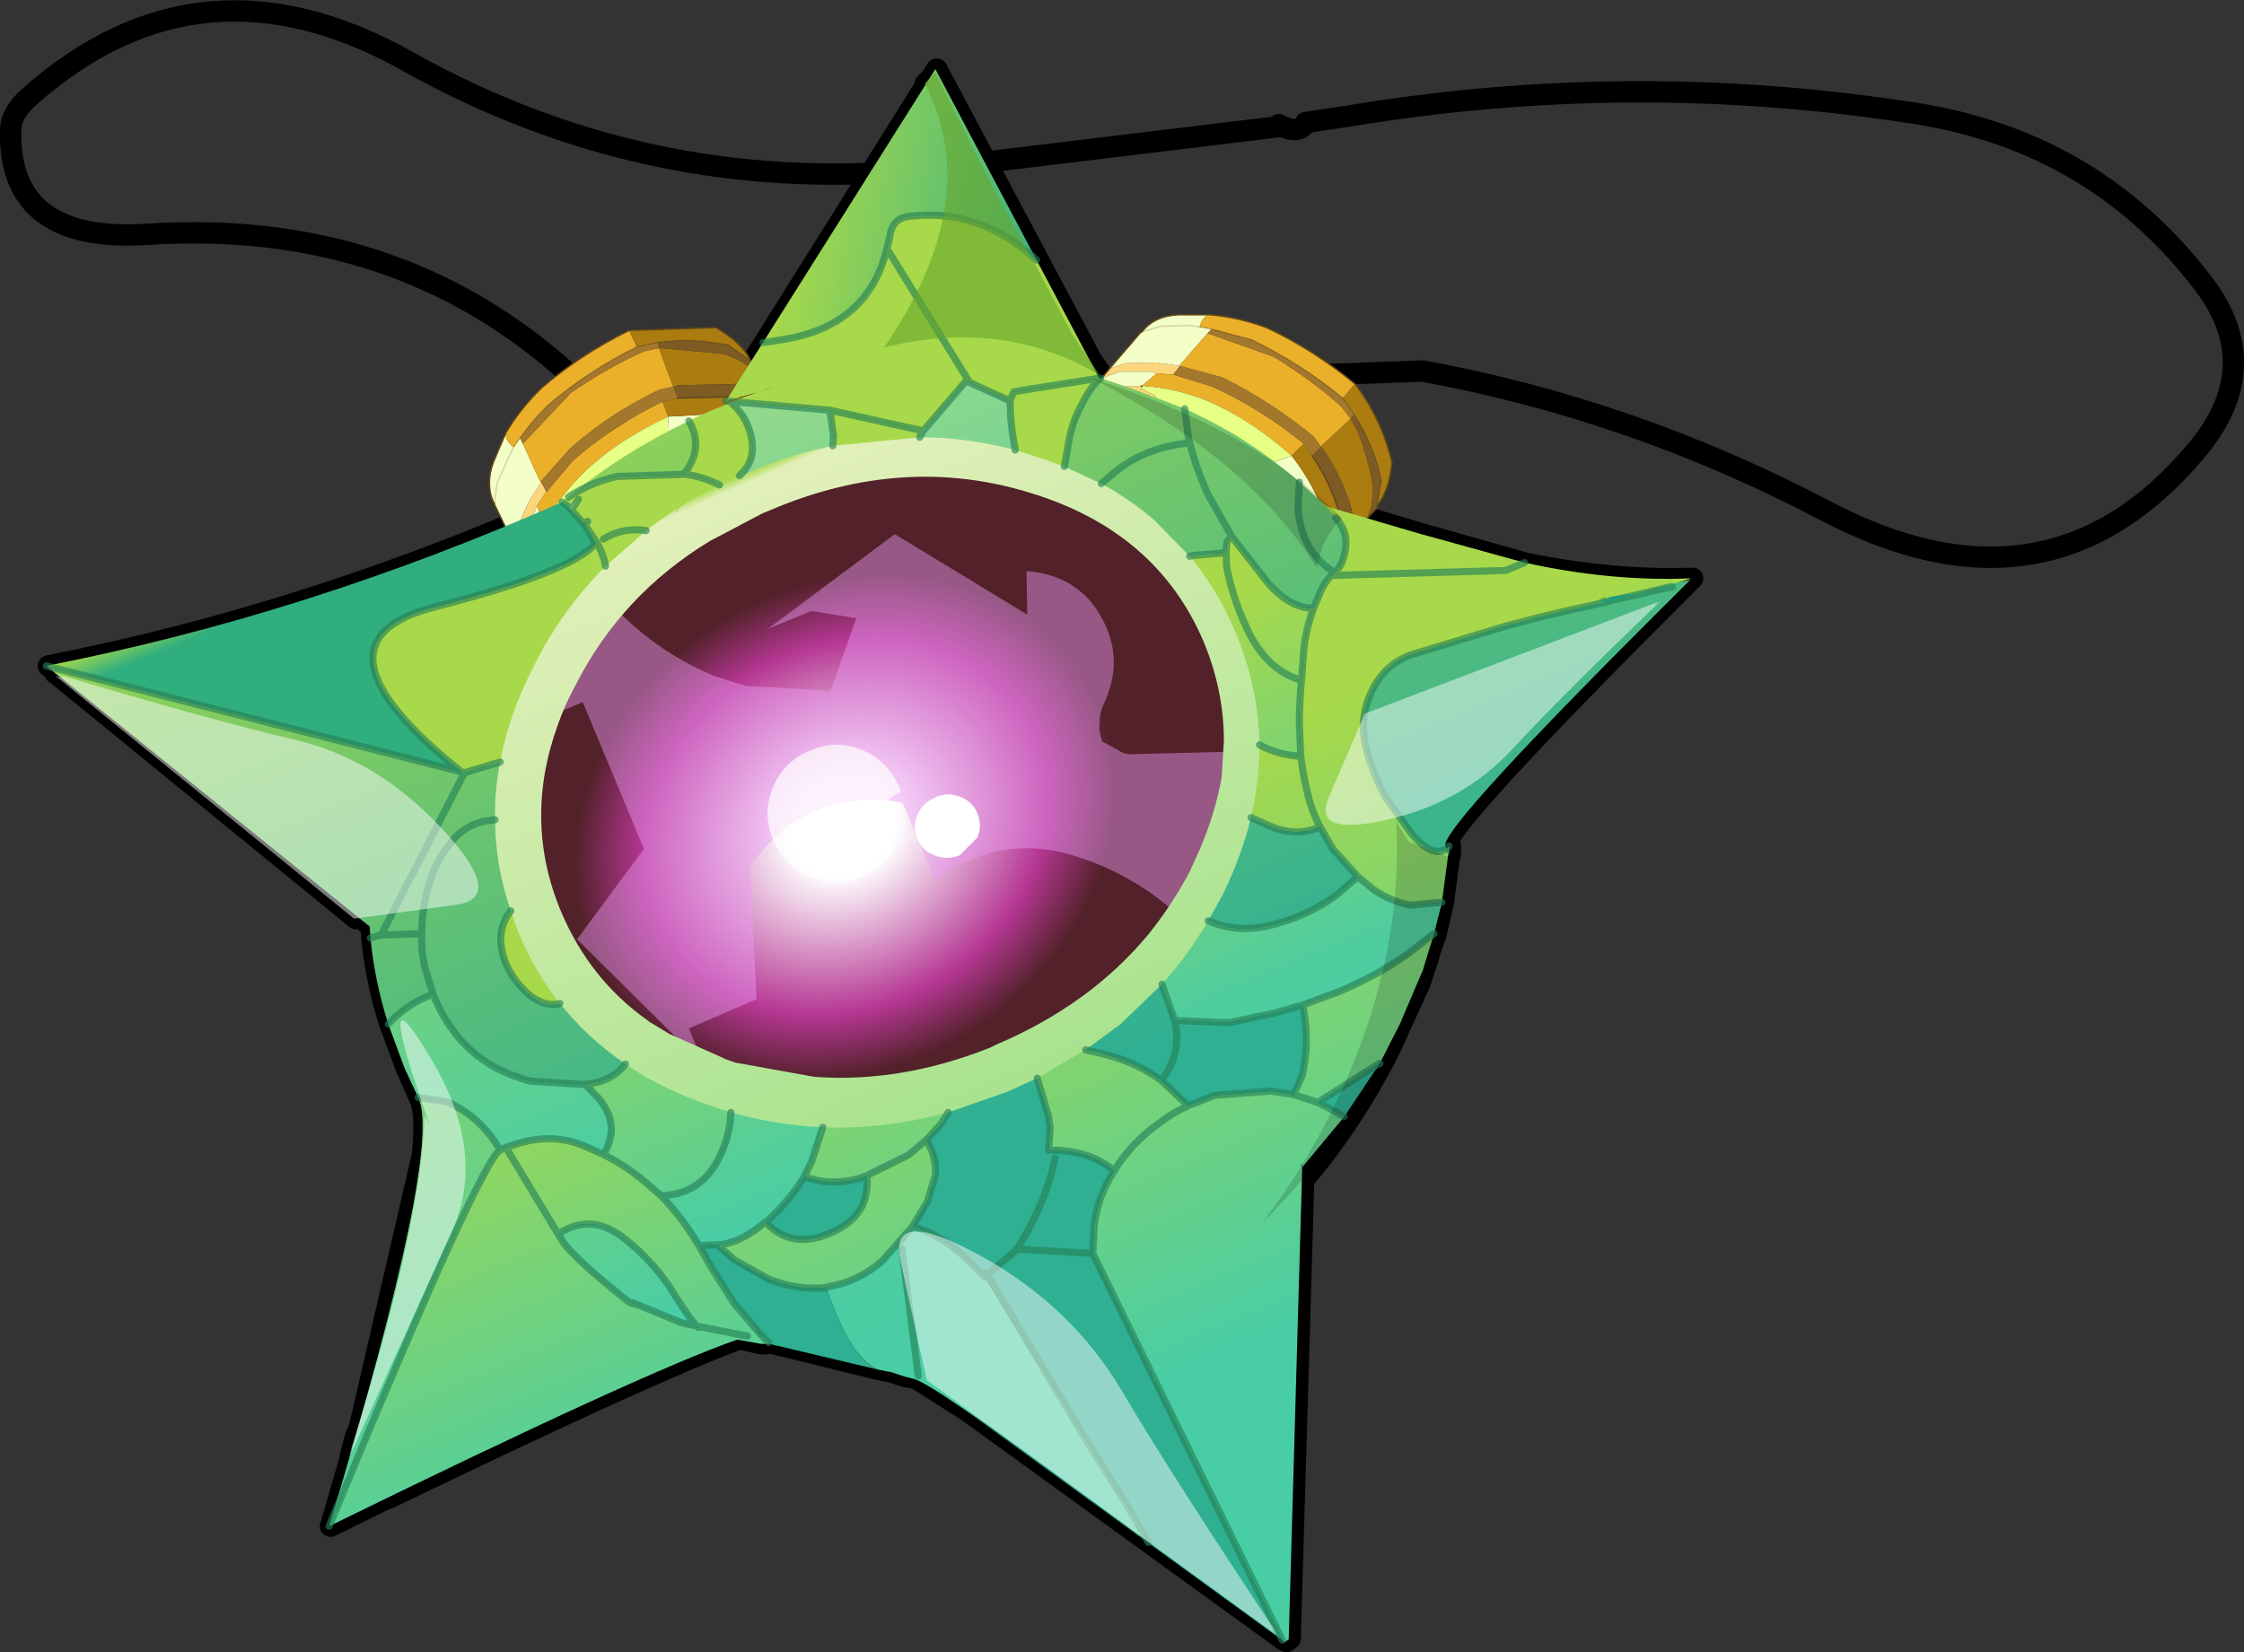 <?xml version="1.0"?>
<svg xmlns="http://www.w3.org/2000/svg" xmlns:xlink="http://www.w3.org/1999/xlink" width="157.5px" height="116px"><rect width="100%" height="100%" fill="#333333" stroke="none"/><g transform="matrix(1, 0, 0, 1, -185.5, -127.15)"><use xlink:href="#object-0" width="157.5" height="116" transform="matrix(1, 0, 0, 1, 185.5, 127.15)"/></g><defs><g transform="matrix(1, 0, 0, 1, -185.5, -127.15)" id="object-0"><path fill="none" stroke="#000000" stroke-width="1.5" stroke-linecap="round" stroke-linejoin="round" d="M228.8 156.8Q215.85 142.3 195.85 143.6Q186 144.25 186.25 136.2Q186.3 135.05 187.55 133.95Q199.55 123.3 214.1 131.45Q230.85 140.85 250 139.1L273.95 136.2L275.2 136.05L275.4 136L275.25 135.9L275.45 136Q276.7 136.6 277.15 135.75L280.15 135.3Q299.7 132.05 319.2 135Q332.3 136.8 340.1 147Q344.65 152.9 339.6 158.85Q329.2 171.2 313.6 163Q300.1 155.9 285.35 153.2L274.4 153.6"/><path fill="none" stroke="#000000" stroke-width="1.5" stroke-linecap="round" stroke-linejoin="round" d="M212.35 232.5L208.7 234.3L210.1 229.5L210.15 229.35L210.25 228.95L210.1 229.35L210.45 228L210.7 227.45L210.85 226.85L215.15 208.25Q215.45 205.25 214.95 204.25L214 202.1L212.85 199Q211.9 196.05 211.6 193L211.55 192.2L210.75 191.55L210.5 191.65L189.5 174.5L189.85 174.65L189.65 174.45L189.35 174.4L189.6 174.5L188.9 173.9Q207.2 170.3 225.1 162.35L225.55 162.05Q229.25 158.95 234 156.65L236.2 155.65L236.85 155.2L236.55 155.35L250.5 133.1L250.45 133L250.8 132.7L251.25 132L262.1 152.4L262.85 153.5L262.6 153.4L262.75 153.7L262.85 153.7L265.1 154.4L268.75 155.8Q272.6 157.6 275.7 160.05L279 162.75L285.35 164.65L292.6 166.7Q298.75 167.95 304.3 167.75L303.45 168L304.2 167.85Q286.65 185.35 287.05 186.55L287.15 186.75L287.3 186.55L287.3 187.1L287.25 187.15L286.8 190.5L286.3 192.7L285.95 193.7L285.65 194.7L285.45 195.3L285.15 196.2L283.1 200.7Q280.55 205.8 277 210L276.05 242.2Q275.85 242.3 275.8 242.4L275.6 242.3L253.45 226.25L249.75 223.9L249.05 223.8L248 223.45L247.2 223.3L239.65 221.45L239.55 221.45L239 221.5L237.4 221.15Q231.5 223.3 212.75 232.35L212.35 232.5"/><path fill="none" stroke="#00cccc" stroke-width="0.5" stroke-linecap="round" stroke-linejoin="round" d="M297.95 169.35L298.25 169.25L298.65 169.2L298.45 169.1L300.25 168.8L300.55 168.8L298.9 169.2L298.95 169.2L300.3 168.9L299 169.25L298.4 169.35L298 169.4L298.3 169.35L298.2 169.35L297.85 169.45L297.95 169.35M303 168.3L302.85 168.35L302.2 168.5L303 168.3"/><path fill-rule="evenodd" fill="#fcd67c" stroke="none" d="M262.8 153.75L263.4 153L264.5 152.65L266.7 152.6L267.25 152.7L267.35 152.7L267.8 152.75L268.25 152.85L268.3 152.85L267.85 153.45L267.65 153.45L266.7 153.35L266.2 153.25L264.15 153.25Q263.4 153.45 262.8 153.75M260.1 161.5Q259.65 160.95 259.45 159.6Q259.25 158.3 260 157.15L261.3 155.45Q262.35 154.65 263.85 154.25L265.6 154.25L265.6 154.45L265.8 154.55L266.6 154.95L266.7 155.15Q264.5 154.9 262.75 156.15Q262.8 156.05 262.65 156.1L261.7 157.05Q260.35 158.8 260.65 160.3Q260.9 161.85 261.4 162L261.2 162.1Q260.7 162.1 260.1 161.5"/><path fill-rule="evenodd" fill="#f4ffc8" stroke="none" d="M263.4 153L265.55 150.5L265.65 150.45Q266.55 149.3 268.25 149.25L270.4 149.25Q269.9 149.35 269.7 150.1L269 150L267 150.05L265.65 150.45L267 150.05L269 150L269.7 150.1L270.55 150.25L270.25 150.55L268.25 152.85L267.8 152.75L267.35 152.7L267.25 152.7L266.7 152.6L264.5 152.65L263.4 153M278.15 167.35L277.75 167.8L277.55 168Q276.15 169.05 274.45 169.35L274.4 169.1L274.6 169L275 168.8Q275.75 168.25 274.8 167.8L274.3 167.65L273.95 167.7L274 167.6Q274.85 167.3 275.7 166.7Q276.5 165.9 276.65 164.2L276.7 164.15L276.7 164.05L276.5 163.35Q275.95 161.35 274.6 159.7L276.15 159.15Q277.75 161.15 278.55 163.6Q278.95 166.1 278.15 167.35M261.3 155.45L262.8 153.75Q263.4 153.45 264.15 153.25L266.2 153.25L266.7 153.35L265.65 154.25L265.6 154.25L263.85 154.25Q262.35 154.65 261.3 155.45"/><path fill-rule="evenodd" fill="#ebb029" stroke="none" d="M270.4 149.25Q272.35 149.4 274.4 150.15Q277.7 151.7 280.6 154.1L279.75 155.1Q276.75 152.65 273.35 151L270.55 150.25L269.7 150.1Q269.9 149.35 270.4 149.25M266.7 153.35L267.65 153.45L267.85 153.45L270.6 154.3Q274 155.85 277 158.3L276.15 159.15Q273.1 156.45 270 155.2Q267.9 154.4 265.8 154.25L265.65 154.25L266.7 153.35M268.3 152.85L268.25 152.85L270.25 150.55L274.9 152.2Q277.55 153.8 279.65 155.7L280.3 156.55L278.2 158.5L277.7 157.8Q274.65 155.3 271.3 153.65L268.35 152.85L268.3 152.85"/><path fill-rule="evenodd" fill="#ab7c10" stroke="none" d="M280.6 154.1Q282.45 156.5 283.2 159.6Q283 161.65 282.15 162.65L282.15 162.7L282.45 160.85L282.2 159.85Q281.6 157.9 280.55 156.25L279.75 155.1L280.6 154.1M281.35 163.65L281.3 163.7L280.45 164.7L280.55 163.75L280.3 162.7Q279.7 160.65 278.45 158.8L278.2 158.5L280.3 156.55L280.4 156.75Q281.1 157.75 281.8 160.85Q281.95 162.95 281.35 163.65M279.35 165.9L278.15 167.35Q278.95 166.1 278.55 163.6Q277.75 161.15 276.15 159.15L277 158.3L277.6 159.15Q278.8 160.9 279.45 163L279.7 164.05L279.35 165.9"/><path fill-rule="evenodd" fill="#7d5b22" stroke="none" d="M282.15 162.8L281.35 163.65Q281.95 162.95 281.8 160.85Q281.1 157.75 280.4 156.75L280.3 156.55L280.55 156.25Q281.6 157.9 282.2 159.85L282.45 160.85L282.15 162.7L282.15 162.8M280.45 164.7L279.35 165.9L279.7 164.05L279.45 163Q278.8 160.9 277.6 159.15L278.2 158.5L278.45 158.8Q279.7 160.65 280.3 162.7L280.55 163.75L280.45 164.7"/><path fill-rule="evenodd" fill="#e7ff84" stroke="none" d="M274.45 169.35L273.65 169.45Q271.1 169.45 268.6 168.7L267.6 168.4Q264.55 166.9 262.6 164.95L261.6 163.7Q262.9 164.6 263.9 164.3Q265.45 165.85 267.95 166.95L269 167.35L272.6 167.85L274 167.6L273.95 167.7L274.3 167.65L274.8 167.8Q275.75 168.25 275 168.8L274.6 169L274.4 169.1L274.45 169.35M265.6 154.25L265.65 154.25L265.8 154.25Q267.9 154.4 270 155.2Q273.1 156.45 276.15 159.15L274.6 159.7Q272.45 157.55 269.8 156.65Q268.45 156.15 267.25 155.95L265.7 155.85L265.95 155.8L265.95 155.75L266.5 155.65Q266.85 155.4 266.7 155.15L266.6 154.95L265.8 154.55L265.6 154.45L265.6 154.25"/><path fill-rule="evenodd" fill="#edb848" stroke="none" d="M261.6 163.7L260.1 161.5Q260.7 162.1 261.2 162.1L261.4 162Q260.9 161.85 260.65 160.3Q260.35 158.8 261.7 157.05L262.65 156.1Q262.8 156.05 262.75 156.15Q264.5 154.9 266.7 155.15Q266.85 155.4 266.5 155.65L265.95 155.75L265.95 155.8L265.7 155.85L265.25 155.85L264.95 155.9L263.4 156.5Q262.65 157 262.15 157.65Q261.25 158.95 261.5 160.65Q261.6 161.25 261.85 161.5L262.15 161.85L263.9 164.3Q262.9 164.6 261.6 163.7"/><path fill-rule="evenodd" fill="#a3782d" stroke="none" d="M267.85 153.45L268.3 152.85L268.35 152.85L271.3 153.65Q274.65 155.3 277.7 157.8L278.2 158.5L277.6 159.15L277 158.3Q274 155.85 270.6 154.3L267.85 153.45M270.25 150.55L270.55 150.25L273.35 151Q276.75 152.65 279.75 155.1L280.55 156.25L280.3 156.55L279.65 155.7Q277.55 153.8 274.9 152.2L270.25 150.55"/><path fill-rule="evenodd" fill="#614718" stroke="none" d="M274 167.6L272.6 167.85L269 167.35L267.95 166.95L271.3 163.15L271.55 162.95Q270.7 162.55 269.95 162L270.3 161.5L272.15 162.55Q274.3 163.3 276.5 163.35L276.7 164.05L276.7 164.15L276.65 164.2Q276.5 165.9 275.7 166.7Q274.85 167.3 274 167.6"/><path fill-rule="evenodd" fill="#cb9d49" stroke="none" d="M270.3 161.5L269.95 162L267.95 160.55L267.9 160.5L267.95 160.5Q266.45 159.15 265.75 158L262.15 161.85L261.85 161.5Q261.6 161.25 261.5 160.65Q261.25 158.95 262.15 157.65Q262.65 157 263.4 156.5L264.95 155.9L265.25 155.85L265.7 155.85L265.8 156.35L266.4 157.55L267.6 159.2L268.4 160.05L270.3 161.5"/><path fill-rule="evenodd" fill="#70521c" stroke="none" d="M269.95 162Q270.7 162.55 271.55 162.95L271.3 163.15L267.95 166.95Q265.45 165.85 263.9 164.3L267.9 160.5L267.95 160.55L269.95 162"/><path fill-rule="evenodd" fill="#a4792e" stroke="none" d="M262.15 161.85L265.75 158Q266.45 159.15 267.95 160.5L267.9 160.5L263.9 164.3L262.15 161.85"/><path fill="none" stroke="#634819" stroke-width="0.1" stroke-linecap="round" stroke-linejoin="round" d="M262.8 153.75L263.4 153L265.55 150.5L265.65 150.45Q266.55 149.3 268.25 149.25L270.4 149.25Q272.35 149.4 274.4 150.15Q277.7 151.7 280.6 154.1Q282.45 156.5 283.2 159.6Q283 161.65 282.15 162.65L282.15 162.8L281.35 163.65M281.3 163.7L280.45 164.7L279.35 165.9L278.15 167.35L277.75 167.8L277.55 168Q276.15 169.05 274.45 169.35L273.65 169.45Q271.1 169.45 268.6 168.7L267.6 168.4Q264.55 166.9 262.6 164.95L261.6 163.7L260.1 161.5Q259.65 160.95 259.45 159.6Q259.25 158.3 260 157.15L261.3 155.45L262.8 153.75M265.65 150.45L265.55 150.5M267.95 166.95L269 167.35L272.6 167.85L274 167.6Q274.85 167.3 275.7 166.7Q276.5 165.9 276.65 164.2L276.7 164.15L276.7 164.05L276.5 163.35Q274.3 163.3 272.15 162.55L270.3 161.5L268.4 160.05L267.6 159.2L266.4 157.55L265.8 156.35L265.7 155.85L267.25 155.95Q268.45 156.15 269.8 156.65Q272.45 157.55 274.6 159.7Q275.95 161.35 276.5 163.35M267.95 166.95Q265.45 165.85 263.9 164.3M265.6 154.25L265.65 154.25M282.15 162.7L282.15 162.8M277.6 159.15Q278.8 160.9 279.45 163L279.7 164.05L279.35 165.9"/><path fill="none" stroke="#463311" stroke-opacity="0.2" stroke-width="0.1" stroke-linecap="round" stroke-linejoin="round" d="M265.65 150.45L267 150.05L269 150L269.7 150.1L270.55 150.25L273.35 151Q276.75 152.65 279.75 155.1L280.55 156.25Q281.6 157.9 282.2 159.85L282.45 160.85L282.15 162.7"/><path fill-rule="evenodd" fill="#fcd67c" stroke="none" d="M222 166.4L221.6 165.45L221.7 164.4L222.65 162.3L222.9 161.9L222.95 161.8L223.2 161.45L223.45 161.05L223.5 161L223.85 161.7L223.75 161.8L223.2 162.65L223 163.1Q222.5 163.95 222.15 164.95L222 166.4M227.95 172.05L226 171.8Q224.7 171.5 223.95 170.3L223 168.45Q222.65 167.2 222.9 165.6L223.65 164.05L223.8 164.15L223.95 163.95Q224.25 163.6 224.7 163.45L224.95 163.35Q223.8 165.3 224.15 167.4L224.15 167.45Q224.2 167.9 224.6 168.75Q225.6 170.7 227.1 171.05L228.95 171.1L228.95 171.3L227.95 172.05"/><path fill-rule="evenodd" fill="#f4ffc8" stroke="none" d="M221.6 165.45L220.2 162.55L220.2 162.45L220.15 162.45Q219.55 161.1 220.15 159.55L221 157.55Q220.95 158.1 221.55 158.55L221.2 159.25L220.4 161.05L220.2 162.45L220.4 161.05L221.2 159.25L221.55 158.55L222 157.9L222.2 158.3L223.45 161.05L223.2 161.45L222.95 161.8L222.9 161.9L222.65 162.3L221.7 164.4L221.6 165.45M240.7 158L241 158.55L241.05 158.85Q241.5 160.5 241.05 162.2L240.8 162.1L240.8 161.85L240.75 161.45Q240.55 160.55 239.75 161.2L239.4 161.6L239.35 161.95L239.25 161.9L239.1 160Q238.75 158.9 237.25 158.05L237.25 158L237.1 157.95L236.45 157.85L232.35 158.05L232.4 156.4L237.5 156.1Q239.9 156.75 240.7 158M223 168.45L222 166.4L222.15 164.95Q222.5 163.95 223 163.1L223.2 162.65L223.65 164L223.65 164.05L222.9 165.6Q222.65 167.2 223 168.45"/><path fill-rule="evenodd" fill="#ebb029" stroke="none" d="M221 157.55Q222 155.85 223.55 154.35Q226.3 152 229.65 150.35L230.2 151.5Q226.75 153.2 223.9 155.65Q222.85 156.7 222 157.9L221.55 158.55Q220.95 158.1 221 157.55M223.2 162.65L223.75 161.8L223.85 161.7L225.7 159.5Q228.5 157.05 232 155.35L232.4 156.4Q228.75 158.1 226.35 160.45Q224.75 162.05 223.75 163.85L223.65 164L223.2 162.65M223.5 161L223.45 161.05L222.2 158.3L225.6 154.7Q228.15 152.95 230.75 151.8L231.75 151.6L232.75 154.3L231.8 154.5Q228.25 156.2 225.5 158.65L223.5 160.9L223.5 161"/><path fill-rule="evenodd" fill="#ab7c10" stroke="none" d="M229.65 150.35L235.75 150.15Q237.55 151.2 238.15 152.4L238.15 152.45L236.6 151.35L235.55 151.2Q233.55 150.9 231.65 151.2L230.2 151.5L229.65 150.35M238.7 153.55L238.75 153.65L239.25 154.75L238.45 154.35L237.4 154.1L233.1 154.2L232.75 154.3L231.75 151.6L231.95 151.6L236.3 152Q238.25 152.7 238.7 153.55M239.9 156.25L240.7 158Q239.9 156.75 237.5 156.1L232.4 156.4L232 155.35L233.05 155.1L237.3 155L238.35 155.25L239.9 156.25"/><path fill-rule="evenodd" fill="#7d5b22" stroke="none" d="M238.2 152.5L238.7 153.55Q238.25 152.7 236.3 152L231.95 151.6L231.75 151.6L231.65 151.2Q233.55 150.9 235.55 151.2L236.6 151.35L238.15 152.45L238.2 152.5M239.25 154.75L239.9 156.25L238.35 155.25L237.3 155L233.05 155.1L232.75 154.3L233.1 154.2L237.4 154.1L238.45 154.35L239.25 154.75"/><path fill-rule="evenodd" fill="#e7ff84" stroke="none" d="M241.05 162.2L240.8 163Q239.75 165.3 238 167.25L237.35 168Q234.75 170.2 232.15 171.2L230.6 171.55Q231.9 170.75 232.1 169.7Q234.1 168.9 236.15 167.15L236.95 166.3Q238.15 164.9 238.85 163.25L239.25 161.9L239.35 161.95L239.4 161.6L239.75 161.2Q240.55 160.55 240.75 161.45L240.8 161.85L240.8 162.1L241.05 162.2M225.15 164.6L225.2 164.35L225.25 163.75Q225.25 163.35 224.95 163.35L224.7 163.45Q224.25 163.6 223.95 163.95L223.8 164.15L223.65 164.05L223.65 164L223.75 163.85Q224.75 162.05 226.35 160.45Q228.75 158.1 232.4 156.4L232.35 158.05Q229.4 159.15 227.55 161.2L225.85 163.25L225.15 164.6"/><path fill-rule="evenodd" fill="#edb848" stroke="none" d="M230.6 171.55L227.95 172.05L228.95 171.3L228.95 171.1L227.1 171.05Q225.6 170.7 224.6 168.75Q224.2 167.9 224.15 167.45L224.15 167.4Q223.8 165.3 224.95 163.35Q225.25 163.35 225.25 163.75L225.2 164.35L225.15 164.6L224.95 165L224.9 165.3L224.9 165.35Q224.7 166.25 224.8 166.95Q224.9 167.85 225.35 168.6Q226.15 169.95 227.75 170.4L228.65 170.4L229.15 170.3L232.1 169.7Q231.9 170.75 230.6 171.55"/><path fill-rule="evenodd" fill="#a3782d" stroke="none" d="M223.85 161.7L223.5 161L223.5 160.9L225.5 158.65Q228.25 156.2 231.8 154.5L232.75 154.3L233.05 155.1L232 155.35Q228.5 157.05 225.7 159.5L223.85 161.7M222.2 158.3L222 157.9Q222.85 156.7 223.9 155.65Q226.75 153.2 230.2 151.5L231.65 151.2L231.75 151.6L230.75 151.8Q228.15 152.95 225.6 154.7L222.2 158.3"/><path fill-rule="evenodd" fill="#614718" stroke="none" d="M239.25 161.9L238.85 163.25Q238.15 164.9 236.95 166.3L236.15 167.15L234.1 162.5L234 162.2L232.5 163.3L232.25 162.7L233.9 161.45Q235.5 159.85 236.45 157.85L237.1 157.95L237.25 158L237.25 158.05Q238.75 158.9 239.1 160L239.25 161.9"/><path fill-rule="evenodd" fill="#cb9d49" stroke="none" d="M232.25 162.7L232.5 163.3L230.35 164.5L230.3 164.5Q228.5 165.3 227.15 165.4L229.15 170.3L228.65 170.4L227.75 170.4Q226.15 169.95 225.35 168.6Q224.9 167.85 224.8 166.95Q224.7 166.25 224.9 165.35L224.9 165.3L224.95 165L225.15 164.6L225.65 164.7L226.95 164.65L228.95 164.25L230.1 163.85L232.25 162.7"/><path fill-rule="evenodd" fill="#70521c" stroke="none" d="M232.5 163.3L234 162.2L234.1 162.5L236.15 167.15Q234.1 168.9 232.1 169.7L230.3 164.5L230.35 164.5L232.5 163.3"/><path fill-rule="evenodd" fill="#a4792e" stroke="none" d="M229.15 170.3L227.15 165.4Q228.5 165.3 230.3 164.5L232.1 169.7L229.15 170.3"/><path fill="none" stroke="#634819" stroke-width="0.1" stroke-linecap="round" stroke-linejoin="round" d="M222 166.4L221.6 165.45L220.2 162.55L220.15 162.45Q219.55 161.1 220.15 159.55L221 157.55Q222 155.85 223.55 154.35Q226.3 152 229.65 150.35L235.75 150.15Q237.55 151.2 238.15 152.4L238.2 152.5L238.7 153.55M238.75 153.65L239.25 154.75L239.9 156.25L240.7 158L241 158.55L241.05 158.85Q241.5 160.5 241.05 162.2L240.8 163Q239.75 165.3 238 167.25L237.35 168Q234.75 170.2 232.15 171.2L230.6 171.55L227.95 172.05L226 171.8Q224.7 171.5 223.95 170.3L223 168.45L222 166.4M220.2 162.45L220.2 162.55M236.15 167.15L236.95 166.3Q238.15 164.9 238.85 163.25L239.25 161.9L239.1 160Q238.75 158.9 237.25 158.05L237.25 158L237.1 157.95L236.45 157.85Q235.5 159.85 233.9 161.45L232.25 162.7L230.1 163.85L228.95 164.25L226.95 164.65L225.65 164.7L225.15 164.6L225.85 163.25L227.55 161.2Q229.4 159.15 232.35 158.05L236.45 157.85M236.15 167.15Q234.1 168.9 232.1 169.7M223.65 164L223.65 164.05M238.15 152.45L238.2 152.5M233.05 155.1L237.3 155L238.35 155.25L239.9 156.25"/><path fill="none" stroke="#463311" stroke-opacity="0.2" stroke-width="0.1" stroke-linecap="round" stroke-linejoin="round" d="M220.2 162.45L220.4 161.05L221.2 159.25L221.55 158.55L222 157.9Q222.85 156.7 223.9 155.65Q226.75 153.2 230.2 151.5L231.65 151.2Q233.55 150.9 235.55 151.2L236.6 151.35L238.15 152.45"/><path fill-rule="evenodd" fill="url(#gradient-Rb973d71acf34cdd76c1029d04982e246)" stroke="none" d="M238.3 156.3Q249.1 151.75 260 156.25Q270.9 160.7 275.5 171.65Q280.05 182.55 275.65 193.5Q271.2 204.4 260.4 208.95Q249.55 213.5 238.65 209.05Q227.75 204.5 223.2 193.6Q218.6 182.7 223.05 171.8Q227.45 160.85 238.3 156.3"/><path fill="none" stroke="#000000" stroke-width="1.5" stroke-linecap="round" stroke-linejoin="round" d="M238.3 156.3Q249.1 151.75 260 156.25Q270.9 160.7 275.5 171.65Q280.05 182.55 275.65 193.5Q271.2 204.4 260.4 208.95Q249.55 213.5 238.65 209.05Q227.75 204.5 223.2 193.6Q218.6 182.7 223.05 171.8Q227.45 160.85 238.3 156.3"/><path fill-rule="evenodd" fill="#ec9cf3" fill-opacity="0.451" stroke="none" d="M221.95 178.3L227.3 168.3Q230.8 172.6 235.6 174.6L237.8 175.3L243.8 175.65L245.6 170.55L242.45 170.05L239.4 171.3L248.3 164.65L257.6 170.3L257.55 167.25Q260.45 167.45 262.15 169.5Q264.65 172.8 263.05 176.4Q262.8 176.9 262.7 177.45L262.65 178.4L262.85 179.2L263.95 179.8Q264.35 180.1 264.85 180.1L272.9 179.9L273.25 187.95L269.7 192.9Q265.7 188.5 260.25 187.05Q257.5 186.35 254.95 187.05Q252.8 187.65 251.15 188.95L248.85 183.5Q242.05 182.35 238.15 188L238.6 197.3L233.85 199.35L234.9 201.9L226 193.1L230.7 186.75L226.4 176.45L221.95 178.3"/><path fill-rule="evenodd" fill="#ffffff" fill-opacity="0.702" stroke="none" d="M239.75 182.45Q240.5 180.6 242.35 179.85Q244.15 179.05 246 179.8Q247.8 180.55 248.6 182.4L248.75 182.8L248.65 182.8Q247.75 183.15 247.4 184.05Q247.05 184.85 247.4 185.7L248.3 186.7Q247.5 188.05 246.05 188.7Q244.2 189.45 242.35 188.7Q240.5 187.95 239.75 186.1Q239 184.25 239.75 182.45"/><path fill-rule="evenodd" fill="#ffffff" stroke="none" d="M252.9 183.1Q253.75 183.4 254.1 184.25Q254.45 185.1 254.1 185.95L252.85 187.2Q251.95 187.55 251.1 187.2L250.75 187.05Q250.15 186.7 249.9 186.05Q249.5 185.2 249.9 184.35Q250.25 183.5 251.15 183.15L251.2 183.1Q252.05 182.75 252.9 183.1"/><path fill-rule="evenodd" fill="url(#gradient-L47ad0fb4a8b97f60a8e4272ccd078e98)" stroke="none" d="M233.25 162.65L232.95 163.15L233 163.1L233.25 162.65M272.25 168.55L275.15 174.3Q275.7 176.65 275.75 179.05Q275.8 181.75 275.1 184.5Q274.4 187.3 272.95 190.15L271.75 192.2Q270.3 194.55 268.45 196.6Q265.5 199.8 261.6 202.2L259.15 203.55L256.85 204.6L253.35 205.85Q248.3 207.4 243.4 207.3L241.45 207.15L236.4 206.2L235.35 205.95Q231.55 204.75 228.65 202.85Q225.85 200.95 223.9 198.4Q222.05 196.15 220.9 193.35L220.1 191.05Q219.1 187.75 219.2 184.45Q219.25 182.15 219.9 179.8Q220.55 177.05 222 174.25L222.55 173.3Q225.85 168.25 230.05 164.85Q233.7 161.3 242.3 158.35L242.6 158.3L242.85 158.2L243.1 158.1Q246.4 157.25 249.75 157.15L251.2 157.1Q255.55 157.3 260.15 159.2Q263.35 160.45 265.8 162Q270.4 164.85 272.25 168.5L272.25 168.55M239 163.2L235.3 165.15Q229.15 168.9 225.95 175.15Q225.15 176.6 224.65 178.05Q222.2 184.8 224.9 191.2Q226.9 195.9 230.9 198.75L231.1 198.9L231.35 199.05L232.5 199.75L236.2 201.4L236.4 201.5L237.1 201.75L242.65 202.75Q248.7 203.2 255 200.7L255.4 200.5Q262 197.7 266.1 192.75Q267.75 190.7 269 188.35L269.7 186.8Q270.8 184.25 271.25 181.7L271.4 179.15Q271.4 175.65 270 172.25Q266.7 164.45 257.8 161.75Q248.9 159 239.6 162.95L239 163.2"/><path fill="none" stroke="#238156" stroke-opacity="0.631" stroke-width="0.5" stroke-linecap="round" stroke-linejoin="round" d="M265.8 162Q262.5 159.4 258.25 157.8Q247.3 153.65 236.25 158.3Q225.2 162.9 220.5 173.65Q215.8 184.35 220.2 194.9Q224.65 205.45 235.6 209.65Q246.55 213.75 257.6 209.1Q263.75 206.5 267.95 202.05Q264.5 204.9 260 206.8Q249.6 211.15 239.55 207.9L235.55 206.25M272.25 168.55Q274.55 171.1 276 174.5Q279.8 183.55 275.1 193Q272.45 198.35 267.95 202.05"/><path fill="none" stroke="#448463" stroke-opacity="0.271" stroke-width="0.5" stroke-linecap="round" stroke-linejoin="round" d="M236.9 215.15L236.65 215.2"/><path fill-rule="evenodd" fill="url(#gradient-L12ff99cb78eece448aadbc9f90f70e1b)" stroke="none" d="M239.15 154.5L239.8 154.35L239.05 154.55L239.15 154.5M236.9 155.35L243.75 155.95L244 157.75L243.95 158.45Q240.95 159.05 237.95 160.35L237.4 160.55Q238.75 159.35 238.1 157.35Q237.75 156.25 236.8 155.4L236.9 155.35M250.3 157.4L253.3 153.9L253.55 154L256.4 155.3Q256.4 157 256.75 158.65L256.75 158.75Q253.4 157.85 250.05 157.85L250.3 157.4M226.1 162.2L225.45 162.8L225.3 162.65Q225.65 162.45 226.1 162.2M226.45 163.9L226.75 163.75L226.5 163.9L226.45 163.9"/><path fill-rule="evenodd" fill="url(#gradient-L2236233063073db34b6cdb7ccab8bc37)" stroke="none" d="M239.15 154.5L239.05 154.55L239.8 154.35L239.15 154.5M239.05 151.2L240.4 151Q246.45 150.05 247.75 144.6L253.55 154L253.3 153.9L250.3 157.4L243.75 155.95L236.9 155.35L237.8 155L238.25 154.85L238.6 154.7L236.45 155.3L239.05 151.2M253.55 154L247.75 144.6L247.95 143.8Q248.1 142.5 249.25 142.35Q254.2 141.7 258.25 145.4L262.65 153.7L256.65 154.65L256.4 155.3L253.55 154M225.4 162.05Q227 161 228.8 160.6L233.5 160.45L233.65 160.45Q234.95 160.65 236 161.2Q233.15 162.6 230.85 164.4L228 166.9Q227.85 166 227.3 165.1L226.55 164L226.75 163.75L226.45 163.9L225.6 162.95L226.1 162.2Q225.65 162.45 225.3 162.65L224.95 162.4L225.4 162.05M227.85 165Q229.2 164.15 230.85 164.4Q229.2 164.15 227.85 165M226.55 164L227.3 165.1Q227.85 166 228 166.9Q224.85 170.05 222.85 174.15Q221.2 177.4 220.6 180.65L218.1 181.4L217.9 181.35Q206.45 172.2 216.05 169.75Q225.65 167.3 227.3 165.3L226.55 164M221.35 191.1L221.9 192.65Q223.05 195.4 224.8 197.6Q223.8 197.9 222.65 197Q221 195.55 220.7 193.7Q220.45 192.25 221.35 191.1M258.3 202.85L261.7 200.85L263.15 201.2Q264.9 201.65 266.5 202.65L267 203L268.7 204.6L268.85 204.8L270.75 204.05L274.7 203.75L276.3 204L276.9 202.65Q277.35 200.65 277.1 198.75L276.95 197.7L279.4 196.8Q281.95 195.75 284.2 194.2L286.15 192.7L285.35 195.3L283.75 199.05L282.35 201.8L281.85 202.1L278 204.55L278.6 204.85L279.85 205.55L276.9 209.1L275.95 242.25L275.65 242.45L275.5 242.3L262.2 215.15L262.3 213.15Q262.55 211.15 263.65 209.45L263.7 209.35Q262.15 208 259.55 207.9L259.1 207.9L259.2 206.3L259.1 205.55L258.3 202.85M273.3 184.55Q273.9 181.95 273.9 179.45Q275.2 180.15 276.8 180.25Q276.95 181.5 277.25 182.75Q277.55 184.05 278.15 185.2Q277.55 184.05 277.25 182.75Q276.95 181.5 276.8 180.25L276.7 177.95Q276.7 176.4 276.85 174.9L277 172.9Q277.15 171.3 277.7 169.85L278.1 168.9Q278.4 168.1 278.95 167.55L279.2 167.35Q279.8 166.75 279.95 165.6Q280.1 164.45 279.25 163.5L278.2 162.35L278.6 162.7L285.25 164.65L292.5 166.65L291.2 167.2L278.95 167.55L291.2 167.2L292.5 166.65Q298.65 168 304.2 167.75L303.35 168.05L300.45 168.8L300.15 168.85L298.35 169.1L298.6 169.2L298.15 169.25L297.85 169.35L297.7 169.45L298.1 169.35L298.2 169.4L297.9 169.45L298.3 169.4L295.4 170.05L293.5 170.5L291.2 171.1L284.45 173.15L284.1 173.3Q282.2 174.2 281.45 176.5Q280.95 178.05 281.4 179.75Q281.85 181.5 282.8 183.2L284.55 185.65Q286 187.4 287 186.75L287.15 187.15L286.7 190.5L284.45 190.7Q283.05 190.4 281.9 189.6L280.8 188.7L279.05 186.75L278.15 185.2Q276.5 185.95 274.65 185.15L273.3 184.55M291.2 171.1L293.5 170.5L292.4 170.8L291.2 171.1M302.9 168.35L302.1 168.5L302.7 168.35L302.9 168.35M287.2 187.15L287.05 186.75L287.2 186.55L287.2 187.15M276.9 209.1L276.9 208.8L276.8 209L276.9 209.1M278 204.55L276.3 204L278 204.55M268.85 204.8Q267.75 205.3 266.8 206.05Q264.9 207.4 263.7 209.35Q264.9 207.4 266.8 206.05Q267.75 205.3 268.85 204.8M246.35 209.7L246.5 209.6L249.25 208.25L250.5 207.2Q251.25 208.35 251.15 209.65L250.6 211.5L249.55 213.25L247.45 215.65Q245.75 217.15 243.55 217.5L243.5 217.55Q241.45 217.75 239.45 216.95L237.05 215.6L235.85 214.55Q237.45 214.45 239.15 213L239.25 212.95Q239.9 213.7 240.8 214Q242.1 214.45 243.85 213.7Q245.4 213 246 211.85Q246.45 210.9 246.35 209.7"/><path fill-rule="evenodd" fill="url(#gradient-L9083dcff2e47cf302cdf40f8d4acc1c3)" stroke="none" d="M247.75 144.6Q246.45 150.05 240.4 151L239.05 151.2L251.15 132L258.25 145.4Q254.2 141.7 249.25 142.35Q248.1 142.5 247.95 143.8L247.75 144.6"/><path fill-rule="evenodd" fill="url(#gradient-L1a62c00b4925c441c4a5325adb58736a)" stroke="none" d="M243.75 155.95L250.3 157.4L250.05 157.85L243.95 158.45L244 157.75L243.75 155.95M233.5 160.45Q234.95 158.6 233.85 156.7Q234.95 156.15 236.1 155.7L236.8 155.4Q237.75 156.25 238.1 157.35Q238.75 159.35 237.4 160.55L236 161.2Q234.95 160.65 233.65 160.45L233.5 160.45M267.05 196.25Q268.9 194.2 270.3 191.8Q272.3 192.65 274.5 192.15Q277.15 191.55 279.3 190L280.8 188.7L281.9 189.6Q283.05 190.4 284.45 190.7L286.7 190.5L286.15 192.7L284.2 194.2Q281.95 195.75 279.4 196.8L276.95 197.7L275.05 198.25L271.8 198.95L267.95 198.8L267.05 196.25M273.9 179.45Q273.85 175.45 272.2 171.5Q270.95 168.55 269 166.2L269.25 166.15L271.55 165.95L271.6 165.35Q271.6 165.1 271.75 165.05L271.95 164.8L272.4 165.4L274.55 168.15Q276.15 169.9 277.7 169.85Q277.15 171.3 277 172.9L276.85 174.9Q274.7 174.35 273.3 171.85Q272.1 169.5 271.6 167L271.55 165.95L271.6 167Q272.1 169.5 273.3 171.85Q274.7 174.35 276.85 174.9Q276.7 176.4 276.7 177.95L276.8 180.25Q275.2 180.15 273.9 179.45M260.2 159.9L258.35 159.25L256.75 158.75L256.75 158.65Q256.4 157 256.4 155.3L256.65 154.65L262.65 153.7L262.75 153.7Q262 154.35 261.45 155.5Q260.75 156.75 260.5 158.2L260.2 159.9M253.4 226.25Q250.2 224.05 249.6 223.95L249 223.8L247.95 223.45L247.85 223.45L247.1 223.3Q245.15 222.45 243.5 217.55L243.55 217.5Q245.75 217.15 247.45 215.65L249.55 213.25Q251.55 213.85 253.25 215.45L254.1 216.3L254.55 216.7L261.55 227.95L264.45 232.6L266.1 235.45L264.45 232.6L266.3 235.6L266.1 235.45Q257.5 229.05 253.4 226.25M248.8 214.8L249.95 223.75L248.8 214.8"/><path fill-rule="evenodd" fill="url(#gradient-L1747860934cc75c77125e8504ae72af7)" stroke="none" d="M233.85 156.7Q234.95 158.6 233.5 160.45L228.8 160.6Q227 161 225.4 162.05Q229.15 158.95 233.85 156.7M220.6 180.65Q220.2 182.7 220.25 184.7Q220.25 187.9 221.35 191.1Q220.45 192.25 220.7 193.7Q221 195.55 222.65 197Q223.8 197.9 224.8 197.6Q226.75 200.05 229.4 201.85Q228.5 203.05 226.75 203.25L226.6 203.3L222.7 203.05Q221.25 202.65 220 201.95Q218.6 201.1 217.65 199.95Q216.5 198.55 215.9 196.95Q214 197.65 212.75 199.05Q211.8 196.05 211.5 193L212.05 192.85L212.1 192.8L212.25 192.8L215.1 192.7Q215.1 191.4 215.4 190.05Q215.85 187.9 217.15 186.3Q218 185.15 219.5 184.8L220.25 184.7L219.5 184.8Q218 185.15 217.15 186.3Q215.85 187.9 215.4 190.05Q215.1 191.4 215.1 192.7L212.25 192.8L218.1 181.4L220.6 180.65M252.05 205.25L256.2 203.8L258.3 202.85L259.1 205.55L259.2 206.3L259.1 207.9L259.55 207.9Q262.15 208 263.7 209.35L263.65 209.45Q262.55 211.15 262.3 213.15L262.2 215.15L256.85 214.85L257.15 214.4Q258.55 212.1 259.3 209.55L259.55 208.45L259.3 209.55Q258.55 212.1 257.15 214.4L256.85 214.85L256.85 214.9L254.8 216.65L254.65 216.8L254.6 216.5L254.55 216.7L254.6 216.5L254.65 216.8L254.8 216.65L256.85 214.9L256.85 214.85L262.2 215.15L275.5 242.3L253.4 226.25Q257.5 229.05 266.1 235.45L266.3 235.6L264.45 232.6L261.55 227.95L254.55 216.7L254.1 216.3L253.25 215.45Q251.55 213.85 249.55 213.25L250.6 211.5L251.15 209.65Q251.25 208.35 250.5 207.2L251.55 206.05L252.05 205.25M261.7 200.85L264.15 199.05L267.05 196.25L267.95 198.8L271.8 198.95L275.05 198.25L276.95 197.7L277.1 198.75Q277.35 200.65 276.9 202.65L276.3 204L274.7 203.75L270.75 204.05L268.85 204.8L268.7 204.6L267 203Q268.4 201.3 268 199L267.95 198.8L268 199Q268.4 201.3 267 203L266.5 202.65Q264.9 201.65 263.15 201.2L261.7 200.85M270.3 191.8L271.3 190Q272.65 187.25 273.3 184.55L274.65 185.15Q276.5 185.95 278.15 185.2L279.05 186.75L280.8 188.7L279.3 190Q277.15 191.55 274.5 192.15Q272.3 192.65 270.3 191.8M269 166.2L266.5 163.65Q264.8 162.2 262.8 161.1L262.35 160.9L260.2 159.9L260.5 158.2Q260.75 156.75 261.45 155.5Q262 154.35 262.75 153.7L265 154.45L268.65 155.85L268.9 157.8L269 158.25Q265.7 158.55 263.45 160.55L262.8 161.1L263.45 160.55Q265.7 158.55 269 158.25L268.9 157.8L268.65 155.85Q273.2 157.9 276.7 161L278.2 162.35L279.25 163.5Q280.1 164.45 279.95 165.6Q279.8 166.75 279.2 167.35Q276.85 165.95 276.6 162.85L276.7 161L276.6 162.85Q276.85 165.95 279.2 167.35L278.95 167.55Q278.4 168.1 278.1 168.9L277.7 169.85Q276.15 169.9 274.55 168.15L272.4 165.4L271.95 164.8L271.75 165.05Q271.6 165.1 271.6 165.35L271.55 165.95L269.25 166.15L269 166.2M188.75 173.9L217.9 181.35L218.1 181.4L212.25 192.8L212.1 192.8L212.05 192.85L211.5 193L211.45 192.2L188.75 173.9M215.1 192.7Q215.05 193.95 215.35 195.2L215.9 196.95L215.35 195.2Q215.05 193.95 215.1 192.7M269 158.25Q269.5 160.15 270.3 161.9L271.95 164.8L270.3 161.9Q269.5 160.15 269 158.25M287 186.75Q286 187.4 284.55 185.65L282.8 183.2Q281.85 181.5 281.4 179.75Q280.95 178.05 281.45 176.5Q282.2 174.2 284.1 173.3L284.45 173.15L291.2 171.1L292.4 170.8L293.5 170.5L295.4 170.05L298.3 169.4L298.25 169.4L298.8 169.25L298.85 169.25L300.2 168.95L298.85 169.2L300.45 168.8L303.35 168.05L304.15 167.85Q286.5 185.35 286.95 186.55L287.05 186.75L287.2 187.15L287.15 187.15L287 186.75L287.05 186.75L287 186.75M302.9 168.35L302.7 168.35L302.1 168.5L302.9 168.35M298.3 169.4L298.85 169.25L298.3 169.4M300.2 168.95L302.1 168.5L300.2 168.95M282.35 201.8L279.85 205.55L278.6 204.85L278 204.55L281.85 202.1L282.35 201.8M247.1 223.3L239.5 221.5L239.45 221.4L238.7 220.75L238.45 220.45L238.9 220.85L237.05 218.7L235.5 216.25L234.55 214.6L235.85 214.55L237.05 215.6L239.45 216.95Q241.45 217.75 243.5 217.55Q245.15 222.45 247.1 223.3M276.9 209.1L276.8 209L276.9 208.8L276.9 209.1M246.35 209.7Q246.45 210.9 246 211.85Q245.4 213 243.85 213.7Q242.1 214.45 240.8 214Q239.9 213.7 239.25 212.95Q240.9 211.5 241.95 209.75Q244.05 210.55 246.35 209.7M254.65 216.8L254.55 216.7L254.65 216.8M261.55 227.95L254.8 216.65L261.55 227.95M239.45 221.4L238.9 220.85L239.45 221.4"/><path fill-rule="evenodd" fill="url(#gradient-Lc2b9b3aeee37adf7121c40f2fb8a5ce9)" stroke="none" d="M225.45 162.8L225.6 162.95L226.45 163.9L226.5 163.9L226.55 164L227.3 165.3Q225.65 167.3 216.05 169.75Q206.45 172.2 217.9 181.35L188.75 173.9Q207.1 170.3 224.95 162.4L225.3 162.65L225.45 162.8"/><path fill-rule="evenodd" fill="url(#gradient-L2a98ec702cb4516a775a8305f5043399)" stroke="none" d="M226.5 163.9L226.75 163.75L226.55 164L226.5 163.9"/><path fill-rule="evenodd" fill="url(#gradient-Ldcd7550ecb97cab0360ea7c7d254c948)" stroke="none" d="M229.4 201.85Q232.15 203.75 235.75 204.9L236 205L236.8 205.25Q236.75 206.65 236.15 208.05Q234.9 211 231.9 211.1L231.2 210.5Q229.65 209.1 227.85 208.2Q229.1 206.2 227.55 204.3L226.6 203.3L226.75 203.25Q228.5 203.05 229.4 201.85"/><path fill-rule="evenodd" fill="url(#gradient-Lc8806d755bfa0334efc315e8a695b502)" stroke="none" d="M236.8 205.25Q240 206.15 243.25 206.3L242.45 208.75L241.95 209.75Q240.9 211.5 239.25 212.95L239.15 213Q237.45 214.45 235.85 214.55L234.55 214.6Q233.4 212.65 231.9 211.1Q234.9 211 236.15 208.05Q236.75 206.65 236.8 205.25"/><path fill-rule="evenodd" fill="url(#gradient-L7ecfb86b08b7d82338233b57ab9448dc)" stroke="none" d="M243.25 206.3Q247.6 206.45 252.05 205.25L251.55 206.05L250.5 207.2L249.25 208.25L246.5 209.6L246.35 209.7Q244.05 210.55 241.95 209.75L242.45 208.75L243.25 206.3"/><path fill-rule="evenodd" fill="url(#gradient-L2e5f15fe9bbe67004116da2901b939f4)" stroke="none" d="M212.75 199.05Q214 197.65 215.9 196.95Q216.5 198.55 217.65 199.95Q218.6 201.1 220 201.95Q221.25 202.65 222.7 203.05L226.6 203.3L227.55 204.3Q229.1 206.2 227.85 208.2L226.5 207.6Q224.2 206.65 221.65 207.5L221 207.7L220.6 207.9Q219.2 205.5 216.85 204.5L214.85 204.2L213.9 202.15L212.75 199.05"/><path fill-rule="evenodd" fill="url(#gradient-Leab6bd43158cbb3afb66d9d003b731b4)" stroke="none" d="M239.5 221.5L238.9 221.5L237.25 221.2Q230.75 223.45 208.6 234.3Q219.15 208.8 220.6 207.9L221 207.7L221.65 207.5Q224.2 206.65 226.5 207.6L227.85 208.2Q229.65 209.1 231.2 210.5L231.9 211.1Q233.4 212.65 234.55 214.6L235.5 216.25L237.05 218.7L238.9 220.85L238.45 220.45L238.7 220.75L239.45 221.4L239.5 221.5M224.8 214L221 207.7L224.8 214Q224.7 213.7 224.9 213.65Q227.15 212.3 229.45 214.2Q231.2 215.6 232.5 217.5L233.1 218.45L233.9 219.65L234.4 220.25L237.95 220.95L234.4 220.25L234.45 220.3L234.5 220.35L234.7 220.4L234.45 220.35L233.6 220.1L233.45 220.05L233.3 220L233.05 219.9L230.5 218.9L230.25 218.75L229.85 218.6L229.5 218.45Q225.3 215.1 224.85 214.05L224.8 214M229.5 218.45Q229.8 218.7 230.25 218.75Q229.8 218.7 229.5 218.45"/><path fill-rule="evenodd" fill="url(#gradient-L447bbfc536c3e8cb4e9f89e6a2b5449e)" stroke="none" d="M208.6 234.3Q216.6 207.75 214.85 204.2L216.85 204.5Q219.2 205.5 220.6 207.9Q219.15 208.8 208.6 234.3"/><path fill-rule="evenodd" fill="url(#gradient-Lf8fc346cb6abed37e074478b91ce8edc)" stroke="none" d="M224.8 214Q224.7 213.7 224.9 213.65Q227.15 212.3 229.45 214.2Q231.2 215.6 232.5 217.5L233.1 218.45L233.9 219.65L234.4 220.25L233.45 220.05L233.3 220L233.05 219.9L230.25 218.75L229.85 218.6L229.5 218.45Q225.3 215.1 224.85 214.05L224.8 214M230.25 218.75L233.05 219.9L230.5 218.9L230.25 218.75M233.45 220.05L234.4 220.25L234.45 220.3L234.5 220.35L234.45 220.35L233.6 220.1L233.45 220.05"/><path fill="none" stroke="#238156" stroke-opacity="0.631" stroke-width="0.5" stroke-linecap="round" stroke-linejoin="round" d="M247.75 144.6Q246.45 150.05 240.4 151L239.05 151.2M236.9 155.35L243.75 155.95L250.3 157.4L253.3 153.9L253.55 154L247.75 144.6L247.95 143.8Q248.1 142.5 249.25 142.35Q254.2 141.7 258.25 145.4M243.95 158.45L244 157.75L243.75 155.95M233.5 160.45Q234.95 158.6 233.85 156.7M225.4 162.05Q227 161 228.8 160.6L233.5 160.45L233.65 160.45Q234.95 160.65 236 161.2M237.4 160.55Q238.75 159.35 238.1 157.35Q237.75 156.25 236.8 155.4M236.9 155.35L236.45 155.3M230.85 164.4Q229.2 164.15 227.85 165M225.45 162.8L225.6 162.95L226.1 162.2M225.3 162.65L225.45 162.8M226.45 163.9L225.6 162.95M226.75 163.75L226.45 163.9L226.5 163.9L226.55 164L226.75 163.75M226.55 164L227.3 165.1Q227.85 166 228 166.9M225.3 162.65L224.95 162.4M188.75 173.9L217.9 181.35Q206.45 172.2 216.05 169.75Q225.65 167.3 227.3 165.3L226.55 164M220.6 180.65L218.1 181.4L212.25 192.8L215.1 192.7Q215.1 191.4 215.4 190.05Q215.85 187.9 217.15 186.3Q218 185.15 219.5 184.8L220.25 184.7M218.1 181.4L217.9 181.35M212.25 192.8L212.1 192.8L212.05 192.85L211.5 193M212.75 199.05Q214 197.65 215.9 196.95L215.35 195.2Q215.05 193.95 215.1 192.7M221.35 191.1Q220.45 192.25 220.7 193.7Q221 195.55 222.65 197Q223.8 197.9 224.8 197.6M262.8 161.1L263.45 160.55Q265.7 158.55 269 158.25L268.9 157.8L268.65 155.85M262.75 153.7Q262 154.35 261.45 155.5Q260.75 156.75 260.5 158.2L260.2 159.9M269 166.2L269.25 166.15L271.55 165.95L271.6 165.35Q271.6 165.1 271.75 165.05L271.95 164.8L270.3 161.9Q269.5 160.15 269 158.25M276.85 174.9Q274.7 174.35 273.3 171.85Q272.1 169.5 271.6 167L271.55 165.95M277.7 169.85Q276.15 169.9 274.55 168.15L272.4 165.4L271.95 164.8M279.2 167.35Q279.8 166.75 279.95 165.6Q280.1 164.45 279.25 163.5M276.7 161L276.6 162.85Q276.85 165.95 279.2 167.35L278.95 167.55L291.2 167.2L292.5 166.65M276.85 174.9L277 172.9Q277.15 171.3 277.7 169.85L278.1 168.9Q278.4 168.1 278.95 167.55M256.75 158.75L256.75 158.65Q256.4 157 256.4 155.3L253.55 154M262.65 153.7L256.65 154.65L256.4 155.3M250.3 157.4L250.05 157.85M278.15 185.2Q277.55 184.05 277.25 182.75Q276.95 181.5 276.8 180.25Q275.2 180.15 273.9 179.45M280.8 188.7L279.05 186.75L278.15 185.2Q276.5 185.95 274.65 185.15L273.3 184.55M276.8 180.25L276.7 177.95Q276.7 176.4 276.85 174.9M287 186.75Q286 187.4 284.55 185.65L282.8 183.2Q281.85 181.5 281.4 179.75Q280.95 178.05 281.45 176.5Q282.2 174.2 284.1 173.3L284.45 173.15L291.2 171.1L293.5 170.5L295.4 170.05L298.3 169.4L297.9 169.45L298.2 169.4L298.1 169.35M276.95 197.7L279.4 196.8Q281.95 195.75 284.2 194.2L286.15 192.7M286.7 190.5L284.45 190.7Q283.05 190.4 281.9 189.6L280.8 188.7L279.3 190Q277.15 191.55 274.5 192.15Q272.3 192.65 270.3 191.8M298.3 169.4L298.25 169.4L298.2 169.4M302.9 168.35L302.7 168.35L302.1 168.5L302.9 168.35M298.85 169.25L298.8 169.25L298.25 169.4M300.2 168.95L298.85 169.25L298.3 169.4M302.1 168.5L300.2 168.95M287.2 186.55L287.05 186.75L287 186.75M278 204.55L281.85 202.1L282.35 201.8M267 203L268.7 204.6L268.85 204.8L270.75 204.05L274.7 203.75L276.3 204L276.9 202.65Q277.35 200.65 277.1 198.75L276.95 197.7L275.05 198.25L271.8 198.95L267.95 198.8L268 199Q268.4 201.3 267 203L266.5 202.65Q264.9 201.65 263.15 201.2L261.7 200.85M278 204.55L278.6 204.85L279.85 205.55M276.3 204L278 204.55M262.2 215.15L262.3 213.15Q262.55 211.15 263.65 209.45L263.7 209.35Q262.15 208 259.55 207.9L259.1 207.9L259.2 206.3L259.1 205.55L258.3 202.85M263.7 209.35Q264.9 207.4 266.8 206.05Q267.75 205.3 268.85 204.8M254.55 216.7L254.6 216.5L254.65 216.8L254.8 216.65L256.85 214.9L256.85 214.85L257.15 214.4Q258.55 212.1 259.3 209.55L259.55 208.45M250.5 207.2L251.55 206.05L252.05 205.25M250.5 207.2L249.25 208.25L246.5 209.6L246.35 209.7Q246.45 210.9 246 211.85Q245.4 213 243.85 213.7Q242.1 214.45 240.8 214Q239.9 213.7 239.25 212.95L239.15 213Q237.45 214.45 235.85 214.55L237.05 215.6L239.45 216.95Q241.45 217.75 243.5 217.55L243.55 217.5Q245.75 217.15 247.45 215.65L249.55 213.25L250.6 211.5L251.15 209.65Q251.25 208.35 250.5 207.2M249.55 213.25Q251.55 213.85 253.25 215.45L254.1 216.3L254.55 216.7L254.65 216.8M256.85 214.85L262.2 215.15L275.5 242.3M264.45 232.6L266.1 235.45M264.45 232.6L261.55 227.95L254.8 216.65M249.95 223.75L248.8 214.8M241.95 209.75L242.45 208.75L243.25 206.3M236.8 205.25Q236.75 206.65 236.15 208.05Q234.9 211 231.9 211.1Q233.4 212.65 234.55 214.6L235.85 214.55M227.85 208.2Q229.1 206.2 227.55 204.3L226.6 203.3L222.7 203.05Q221.25 202.65 220 201.95Q218.6 201.1 217.65 199.95Q216.5 198.55 215.9 196.95M227.85 208.2L226.5 207.6Q224.2 206.65 221.65 207.5L221 207.7L224.8 214Q224.7 213.7 224.9 213.65Q227.15 212.3 229.45 214.2Q231.2 215.6 232.5 217.5L233.1 218.45L233.9 219.65L234.4 220.25L237.95 220.95M229.4 201.85Q228.5 203.05 226.75 203.25L226.6 203.3M231.9 211.1L231.2 210.5Q229.65 209.1 227.85 208.2M224.8 214L224.85 214.05Q225.3 215.1 229.5 218.45Q229.8 218.7 230.25 218.75L229.85 218.6M230.25 218.75L233.05 219.9L233.3 220L233.45 220.05L234.4 220.25L234.45 220.3L234.5 220.35M238.9 220.85L237.05 218.7L235.5 216.25L234.55 214.6M238.9 220.85L239.45 221.4M239.25 212.95Q240.9 211.5 241.95 209.75Q244.05 210.55 246.35 209.7M220.6 207.9Q219.2 205.5 216.85 204.5L214.85 204.2M221 207.7L220.6 207.9Q219.15 208.8 208.6 234.3M267.05 196.25L267.95 198.8"/><path fill-rule="evenodd" fill="#ffffff" fill-opacity="0.482" stroke="none" d="M189.4 174.6Q190.45 174.9 189.25 174.4Q200.25 177.7 206.05 179.05Q211.85 180.35 216.45 185.25Q221 190.1 217.65 190.65L210.35 191.65L189.4 174.6M278.75 183.15L281.3 177.25L301.9 169.4Q301.2 170 302.1 169.3Q295.05 176.05 291.6 179.8Q288.15 183.5 282.85 184.7Q277.6 185.9 278.75 183.15M275.1 241.95L250.55 224.05L248.7 215.65Q247.85 211.75 254.3 215.3Q260.75 218.85 264.3 224.9Q267.85 230.9 275.3 242.1Q274.35 240.85 275.1 241.95M215.3 205.45L215.65 206.1Q211.55 194.5 215.65 201.3Q219.75 208.05 217.2 213.65L210 229.5Q210.5 228.2 210 229.35Q215.1 213.05 215.3 205.45"/><path fill-rule="evenodd" fill="#67a42b" fill-opacity="0.58" stroke="none" d="M251.15 132.25Q254.45 139.05 256.25 142.2L258.7 146.75L260.8 150.7L262.7 153.5Q255.9 149.45 247.55 151.55Q254.65 141.2 250.4 133L251.15 132.25"/><path fill-rule="evenodd" fill="#ffffff" fill-opacity="0.871" stroke="none" d="M233.8 164.9L234 164.55L233.85 164.85L233.8 164.9"/><path fill-rule="evenodd" fill="#0c0c0c" fill-opacity="0.161" stroke="none" d="M279.7 163.55Q278.8 164.35 278.3 165.6L277.9 167Q273.35 159.6 262.25 153.75Q273.6 157.35 279.7 163.55M284.35 186.25L287.15 187.3Q286.45 193.9 283 200.75Q279.5 207.65 274.05 213.05Q277.45 208.65 279.8 203.4Q284 194 283.5 184.85L284.35 186.25"/></g><radialGradient gradientTransform="matrix(-0.011, -0.018, 0.021, -0.013, 244.8, 185.2)" gradientUnits="userSpaceOnUse" spreadMethod="pad" id="gradient-Rb973d71acf34cdd76c1029d04982e246" cx="0" cy="0" r="819.2"><stop offset="0.188" stop-color="#ffffff"/><stop offset="0.729" stop-color="#b53793"/><stop offset="0.98" stop-color="#522129"/></radialGradient><linearGradient gradientTransform="matrix(-0.011, -0.027, 0.032, -0.014, 247.45, 182.15)" gradientUnits="userSpaceOnUse" spreadMethod="pad" id="gradient-L47ad0fb4a8b97f60a8e4272ccd078e98" x1="-819.2" x2="819.2"><stop offset="0" stop-color="#a8e38e" stop-opacity="1"/><stop offset="0.984" stop-color="#e1f0b9" stop-opacity="1"/><stop offset="1" stop-color="#a7d94a" stop-opacity="1"/></linearGradient><linearGradient gradientTransform="matrix(-0.016, -0.038, 0.043, -0.018, 249.3, 187.2)" gradientUnits="userSpaceOnUse" spreadMethod="pad" id="gradient-L12ff99cb78eece448aadbc9f90f70e1b" x1="-819.2" x2="819.2"><stop offset="0.478" stop-color="#4acc9b" stop-opacity="1"/><stop offset="1" stop-color="#93d98c" stop-opacity="1"/></linearGradient><linearGradient gradientTransform="matrix(-0.016, -0.038, 0.043, -0.018, 195.35, 217.65)" gradientUnits="userSpaceOnUse" spreadMethod="pad" id="gradient-L2236233063073db34b6cdb7ccab8bc37" x1="-819.2" x2="819.2"><stop offset="0" stop-color="#49cda5" stop-opacity="1"/><stop offset="0.584" stop-color="#a7d94a" stop-opacity="1"/></linearGradient><linearGradient gradientTransform="matrix(-0.024, -0.004, 0.008, -0.046, 246.75, 150.65)" gradientUnits="userSpaceOnUse" spreadMethod="pad" id="gradient-L9083dcff2e47cf302cdf40f8d4acc1c3" x1="-819.2" x2="819.2"><stop offset="0.184" stop-color="#30af89" stop-opacity="1"/><stop offset="0.678" stop-color="#a7d94a" stop-opacity="1"/></linearGradient><linearGradient gradientTransform="matrix(-0.016, -0.038, 0.043, -0.018, 249.3, 187.2)" gradientUnits="userSpaceOnUse" spreadMethod="pad" id="gradient-L1a62c00b4925c441c4a5325adb58736a" x1="-819.2" x2="819.2"><stop offset="0" stop-color="#49cda5" stop-opacity="1"/><stop offset="0.235" stop-color="#4fcd9f" stop-opacity="1"/><stop offset="0.62" stop-color="#a7d94a" stop-opacity="1"/></linearGradient><linearGradient gradientTransform="matrix(-0.016, -0.038, 0.043, -0.018, 216.85, 184.95)" gradientUnits="userSpaceOnUse" spreadMethod="pad" id="gradient-L1747860934cc75c77125e8504ae72af7" x1="-819.2" x2="819.2"><stop offset="0" stop-color="#2fb093" stop-opacity="1"/><stop offset="1" stop-color="#a7d94a" stop-opacity="1"/></linearGradient><linearGradient gradientTransform="matrix(-0.004, -0.01, 0.022, -0.009, 210.2, 174.7)" gradientUnits="userSpaceOnUse" spreadMethod="pad" id="gradient-Lc2b9b3aeee37adf7121c40f2fb8a5ce9" x1="-819.2" x2="819.2"><stop offset="0.882" stop-color="#31ae7e" stop-opacity="1"/><stop offset="1" stop-color="#a7d94a" stop-opacity="1"/></linearGradient><linearGradient gradientTransform="matrix(-0.016, -0.038, 0.043, -0.018, 249.3, 187.2)" gradientUnits="userSpaceOnUse" spreadMethod="pad" id="gradient-L2a98ec702cb4516a775a8305f5043399" x1="-819.2" x2="819.2"><stop offset="0.373" stop-color="#1a5941" stop-opacity="1"/><stop offset="1" stop-color="#a7d94a" stop-opacity="1"/></linearGradient><linearGradient gradientTransform="matrix(-0.016, -0.038, 0.043, -0.018, 249.3, 187.2)" gradientUnits="userSpaceOnUse" spreadMethod="pad" id="gradient-Ldcd7550ecb97cab0360ea7c7d254c948" x1="-819.2" x2="819.2"><stop offset="0.149" stop-color="#49cda5" stop-opacity="1"/><stop offset="0.655" stop-color="#a7d94a" stop-opacity="1"/><stop offset="0.761" stop-color="#a7d94a" stop-opacity="1"/></linearGradient><linearGradient gradientTransform="matrix(-0.016, -0.038, 0.043, -0.018, 249.3, 187.2)" gradientUnits="userSpaceOnUse" spreadMethod="pad" id="gradient-Lc8806d755bfa0334efc315e8a695b502" x1="-819.2" x2="819.2"><stop offset="0.204" stop-color="#49cda5" stop-opacity="1"/><stop offset="0.761" stop-color="#a7d94a" stop-opacity="1"/></linearGradient><linearGradient gradientTransform="matrix(-0.016, -0.038, 0.043, -0.018, 249.3, 187.2)" gradientUnits="userSpaceOnUse" spreadMethod="pad" id="gradient-L7ecfb86b08b7d82338233b57ab9448dc" x1="-819.2" x2="819.2"><stop offset="0" stop-color="#49cda5" stop-opacity="1"/><stop offset="0.486" stop-color="#a7d94a" stop-opacity="1"/></linearGradient><linearGradient gradientTransform="matrix(-0.016, -0.038, 0.043, -0.018, 249.3, 187.2)" gradientUnits="userSpaceOnUse" spreadMethod="pad" id="gradient-L2e5f15fe9bbe67004116da2901b939f4" x1="-819.2" x2="819.2"><stop offset="0.306" stop-color="#49cda5" stop-opacity="1"/><stop offset="1" stop-color="#a7d94a" stop-opacity="1"/></linearGradient><linearGradient gradientTransform="matrix(-0.016, -0.038, 0.043, -0.018, 249.3, 187.2)" gradientUnits="userSpaceOnUse" spreadMethod="pad" id="gradient-Leab6bd43158cbb3afb66d9d003b731b4" x1="-819.2" x2="819.2"><stop offset="0" stop-color="#49cda5" stop-opacity="1"/><stop offset="0.506" stop-color="#a7d94a" stop-opacity="1"/></linearGradient><linearGradient gradientTransform="matrix(-0.016, -0.038, 0.043, -0.018, 249.3, 187.2)" gradientUnits="userSpaceOnUse" spreadMethod="pad" id="gradient-L447bbfc536c3e8cb4e9f89e6a2b5449e" x1="-819.2" x2="819.2"><stop offset="0" stop-color="#49cda5" stop-opacity="1"/><stop offset="1" stop-color="#a7d94a" stop-opacity="1"/></linearGradient><linearGradient gradientTransform="matrix(-0.016, -0.038, 0.043, -0.018, 249.3, 187.2)" gradientUnits="userSpaceOnUse" spreadMethod="pad" id="gradient-Lf8fc346cb6abed37e074478b91ce8edc" x1="-819.2" x2="819.2"><stop offset="0.149" stop-color="#49cda5" stop-opacity="1"/><stop offset="0.655" stop-color="#a7d94a" stop-opacity="1"/></linearGradient></defs></svg>
